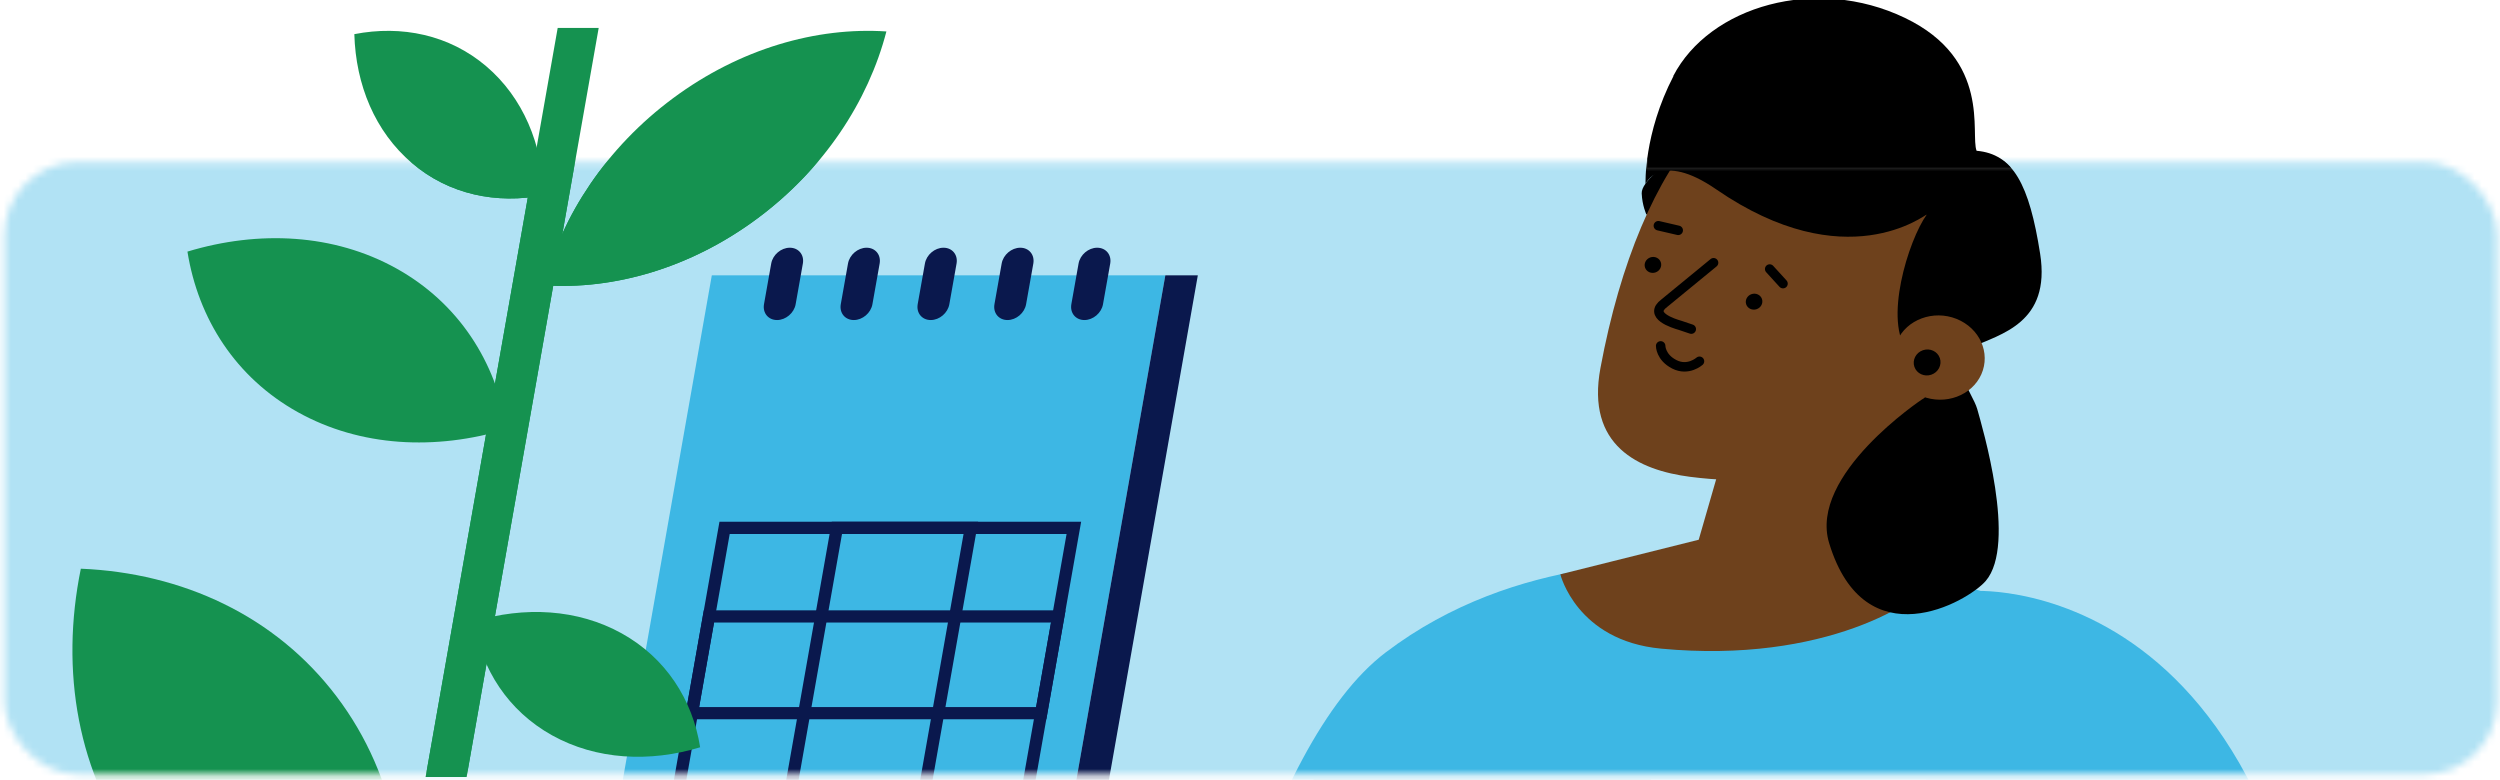 <svg width="343" height="107" viewBox="0 0 343 107" fill="none" xmlns="http://www.w3.org/2000/svg">
<mask id="mask0_14296_10080" style="mask-type:alpha" maskUnits="userSpaceOnUse" x="0" y="22" width="343" height="85">
<rect x="0.615" y="22.233" width="342" height="84" rx="10" fill="#D9D9D9"/>
</mask>
<g mask="url(#mask0_14296_10080)">
<path d="M183.366 -105C67.186 -105 -27 -19.139 -27 86.773V331.941L393.733 334.771V86.773C393.733 -19.139 299.547 -105 183.366 -105Z" fill="#B1E2F4"/>
<path d="M159.885 37.778H97.66L83.661 117.144H145.885L159.885 37.778Z" fill="#3DB7E4"/>
<path d="M159.884 37.778H164.341L150.361 117.144H145.885L159.884 37.778Z" fill="#0A184D"/>
<path d="M148.78 43.91C149.98 43.91 151.122 42.939 151.332 41.739L152.322 36.158C152.532 34.959 151.732 33.987 150.532 33.987C149.332 33.987 148.189 34.959 147.98 36.158L146.989 41.739C146.78 42.939 147.58 43.91 148.78 43.91Z" fill="#0A184D"/>
<path d="M138.229 43.91C139.429 43.91 140.572 42.939 140.781 41.739L141.772 36.158C141.981 34.959 141.181 33.987 139.981 33.987C138.781 33.987 137.639 34.959 137.429 36.158L136.439 41.739C136.229 42.939 137.029 43.91 138.229 43.91Z" fill="#0A184D"/>
<path d="M127.698 43.91C128.898 43.91 130.04 42.939 130.25 41.739L131.24 36.158C131.45 34.959 130.65 33.987 129.45 33.987C128.25 33.987 127.107 34.959 126.898 36.158L125.907 41.739C125.698 42.939 126.498 43.91 127.698 43.91Z" fill="#0A184D"/>
<path d="M117.145 43.91C118.345 43.91 119.488 42.939 119.697 41.739L120.688 36.158C120.897 34.959 120.097 33.987 118.897 33.987C117.697 33.987 116.555 34.959 116.345 36.158L115.355 41.739C115.145 42.939 115.945 43.91 117.145 43.91Z" fill="#0A184D"/>
<path d="M106.611 43.91C107.811 43.91 108.953 42.939 109.163 41.739L110.153 36.158C110.363 34.959 109.563 33.987 108.363 33.987C107.163 33.987 106.02 34.959 105.811 36.158L104.82 41.739C104.611 42.939 105.411 43.91 106.611 43.91Z" fill="#0A184D"/>
<path d="M140.706 110.001H92.785L99.413 72.423H147.334L140.706 110.001Z" stroke="#0A184D" stroke-width="1.676" stroke-miterlimit="10"/>
<path d="M126.572 110.001H108.192L114.821 72.423H133.2L126.572 110.001Z" stroke="#0A184D" stroke-width="1.676" stroke-miterlimit="10"/>
<path d="M142.859 97.849H94.919L97.262 84.574H145.201L142.859 97.849Z" stroke="#0A184D" stroke-width="1.676" stroke-miterlimit="10"/>
<path d="M199.894 173.982C175.496 220.229 97.029 211.914 76.638 214.006C73.369 198.977 72.016 185.161 69.062 171.556C93.408 158.777 150.061 144.943 150.061 144.943C150.061 144.943 191.087 85.741 214.079 80.292C234.416 75.476 234.03 109.296 199.894 173.982Z" fill="#0A184D"/>
<path d="M277.888 83.474C305.362 96.605 295.747 139.441 289.348 191.015C283.776 235.891 256.056 282.155 256.056 282.155L147.268 260.622C147.268 260.622 156.865 114.78 190.105 89.521C208.051 75.88 229.584 76.988 236.527 77.128C247.513 77.339 265.46 77.515 277.905 83.456L277.888 83.474Z" fill="#3DB7E4"/>
<path d="M256.266 77.076C256.266 77.076 262.541 78.921 265.389 79.501C263.543 82.402 250.518 91.12 227.895 88.993C216.311 87.903 214.079 78.798 214.079 78.798L233.063 74.052L236.579 61.871L253.77 61.484L256.266 77.093V77.076Z" fill="#6E411C"/>
<path d="M225.892 29.405C225.892 29.405 235.471 31.918 236.561 29.545C237.651 27.172 228.774 22.426 228.774 22.426C228.774 22.426 225.171 24.87 225.241 26.54C225.312 28.192 225.874 29.405 225.874 29.405H225.892Z" fill="black"/>
<path d="M231.888 65.422C224.839 64.508 217.579 61.185 219.583 50.481C224.997 21.425 238.989 4.567 256.444 11.511C280.824 21.196 274.936 33.36 273.125 38.862C272 42.272 267.043 50.076 263.387 57.107C260.909 61.871 256.866 63.681 251.469 64.543C244.807 65.615 239.358 66.388 231.905 65.422H231.888Z" fill="#6E411C"/>
<path d="M229.565 10.438C234.539 0.841 249.146 -3.413 261.363 2.458C273.28 8.188 270.292 18.419 271.189 20.686C276.181 21.126 278.413 25.274 279.907 34.819C281.401 44.346 274.458 45.822 270.468 47.668C266.759 49.373 270.609 53.785 271.277 56.123C271.927 58.461 276.778 74.667 272.437 79.712C269.976 82.56 255.861 90.645 250.957 74.509C248.109 65.14 263.718 54.787 263.718 54.787C263.718 54.787 266.495 53.75 261.82 48.283C258.322 44.205 261.837 32.938 264.351 29.44C264.175 29.369 253.277 38.264 235.436 25.959C227.772 20.686 225.768 25.239 225.768 25.239C225.768 25.239 225.487 18.366 229.6 10.438H229.565Z" fill="black"/>
<path d="M227.843 47.456C227.843 47.456 227.825 49.021 229.724 49.988C231.622 50.955 233.169 49.566 233.169 49.566" stroke="black" stroke-width="1.301" stroke-miterlimit="10" stroke-linecap="round"/>
<path d="M241.012 42.419C241.609 42.214 241.935 41.587 241.74 41.017C241.545 40.448 240.902 40.152 240.305 40.356C239.709 40.561 239.383 41.188 239.578 41.758C239.773 42.327 240.415 42.623 241.012 42.419Z" fill="black"/>
<path d="M227.135 37.377C227.732 37.172 228.058 36.545 227.863 35.976C227.668 35.406 227.025 35.111 226.429 35.315C225.832 35.52 225.506 36.147 225.701 36.716C225.896 37.286 226.538 37.581 227.135 37.377Z" fill="black"/>
<path d="M244.628 38.914L242.8 36.91" stroke="black" stroke-width="1.301" stroke-miterlimit="10" stroke-linecap="round"/>
<path d="M230.252 31.602L227.527 30.969" stroke="black" stroke-width="1.301" stroke-miterlimit="10" stroke-linecap="round"/>
<path d="M232.044 45.154L230.532 44.644C229.548 44.363 226.085 43.273 228.353 41.586L235.102 36.049" stroke="black" stroke-width="1.301" stroke-miterlimit="10" stroke-linecap="round"/>
<path d="M263.7 54.365C266.882 55.631 270.538 54.277 271.839 51.359C273.139 48.424 271.628 45.031 268.429 43.748C265.247 42.483 261.591 43.836 260.29 46.754" fill="#6E411C"/>
<path d="M264.976 51.409C265.94 51.078 266.464 50.059 266.147 49.131C265.829 48.203 264.789 47.719 263.825 48.05C262.861 48.38 262.337 49.4 262.654 50.327C262.972 51.255 264.012 51.739 264.976 51.409Z" fill="black"/>
<path d="M270.909 81.083C270.909 81.083 321.884 77.99 319.335 169.499C317.876 221.758 236.052 240.812 217.666 249.847C209.369 236.892 203.322 224.412 195.816 212.67C214.22 192.227 262.524 159.568 262.524 159.568L257.391 133.746" fill="#3DB7E4"/>
<path d="M19.018 117.329C27.402 128.403 40.181 134.274 54.103 134.854C56.968 120.827 54.56 106.624 46.175 95.55C37.791 84.476 25.012 78.605 11.09 78.025C8.225 92.052 10.633 106.255 19.018 117.329Z" fill="#159250"/>
<path d="M40.886 56.562C49.429 61.308 59.73 61.836 69.538 58.865C68.062 49.637 62.911 41.568 54.368 36.822C45.826 32.076 35.525 31.549 25.717 34.52C27.193 43.748 32.344 51.816 40.886 56.562Z" fill="#159250"/>
<path d="M75.758 100.893C81.804 104.251 89.117 104.637 96.06 102.528C95.023 95.989 91.349 90.259 85.302 86.901C79.255 83.544 71.943 83.157 65 85.267C66.037 91.806 69.711 97.536 75.758 100.893Z" fill="#159250"/>
<path d="M76.516 3.829H82.141L64.018 106.606H58.394L76.516 3.829Z" fill="#159250"/>
<path d="M56.524 22.378C61.59 26.687 68.124 28.043 74.615 26.781C74.424 19.828 71.774 13.395 66.707 9.087C61.64 4.778 55.107 3.422 48.615 4.685C48.807 11.638 51.457 18.07 56.524 22.378Z" fill="#159250"/>
<path d="M92.362 13.461C83.197 20.248 77.106 29.563 74.615 39.15C84.214 39.782 94.716 36.79 103.869 30.004C113.033 23.218 119.124 13.902 121.615 4.315C112.016 3.683 101.515 6.675 92.362 13.461Z" fill="#159250"/>
</g>
<path d="M76.516 3.829H82.141L64.018 106.606H58.394L76.516 3.829Z" fill="#159250"/>
<path d="M56.524 22.378C61.59 26.687 68.124 28.043 74.615 26.781C74.424 19.828 71.774 13.395 66.707 9.087C61.64 4.778 55.107 3.422 48.615 4.685C48.807 11.638 51.457 18.07 56.524 22.378Z" fill="#159250"/>
<path d="M92.362 13.461C83.197 20.248 77.106 29.563 74.615 39.15C84.214 39.782 94.716 36.79 103.869 30.004C113.033 23.218 119.124 13.902 121.615 4.315C112.016 3.683 101.515 6.675 92.362 13.461Z" fill="#159250"/>
<g clip-path="url(#clip0_14296_10080)">
<path d="M229.565 10.438C234.539 0.841 249.146 -3.413 261.363 2.458C273.28 8.188 270.292 18.418 271.189 20.686C276.181 21.125 278.413 25.274 279.907 34.818C281.401 44.346 274.458 45.822 270.468 47.668C266.759 49.373 270.609 53.785 271.277 56.123C271.927 58.46 276.778 74.667 272.437 79.712C269.976 82.559 255.861 90.645 250.957 74.509C248.109 65.14 263.718 54.787 263.718 54.787C263.718 54.787 266.495 53.75 261.82 48.283C258.322 44.205 261.837 32.938 264.351 29.44C264.175 29.369 253.277 38.264 235.436 25.959C227.772 20.686 225.768 25.238 225.768 25.238C225.768 25.238 225.487 18.366 229.6 10.438H229.565Z" fill="black"/>
</g>
<defs>
<clipPath id="clip0_14296_10080">
<rect width="54" height="23" fill="white" transform="translate(226)"/>
</clipPath>
</defs>
</svg>
